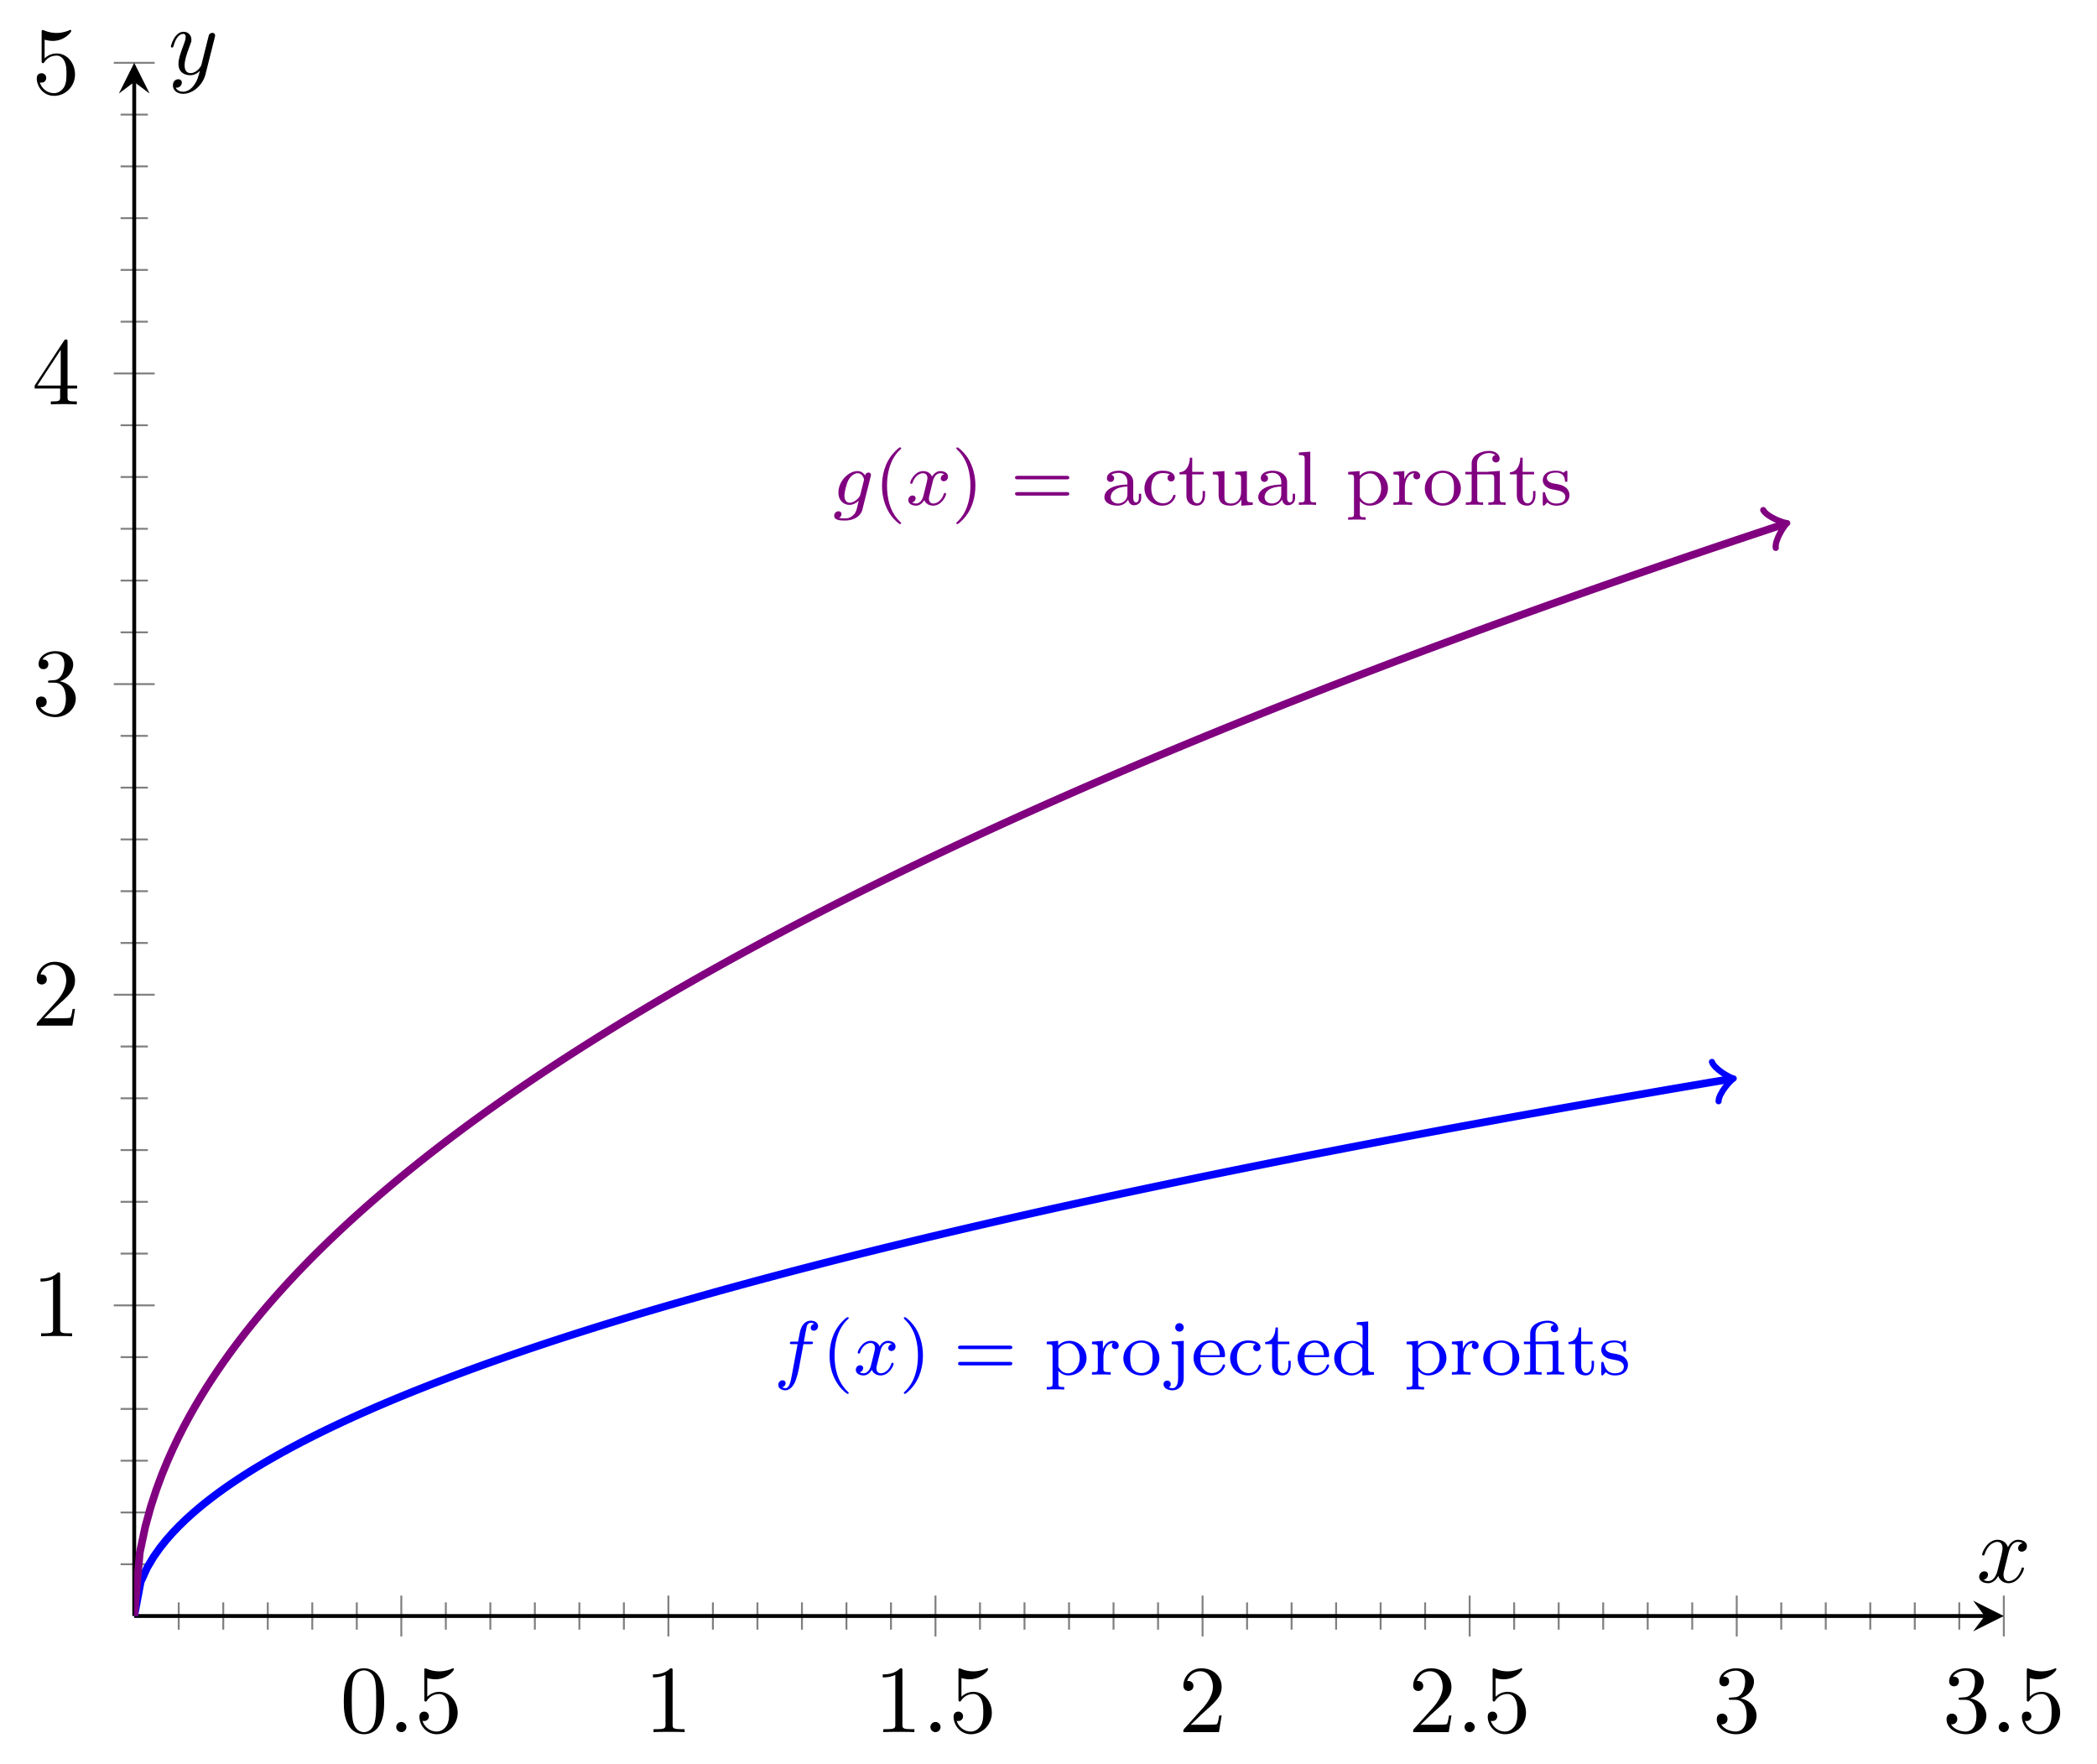 <?xml version="1.0" encoding="UTF-8" standalone="no"?>
<!DOCTYPE svg PUBLIC "-//W3C//DTD SVG 1.1//EN" "http://www.w3.org/Graphics/SVG/1.1/DTD/svg11.dtd">
<svg xmlns="http://www.w3.org/2000/svg" xmlns:xlink="http://www.w3.org/1999/xlink" version="1.1" width="217.9pt" height="183.307pt" viewBox="0 0 217.9 183.307">
<g enable-background="new">
<path transform="matrix(1,0,0,-1,13.948,167.92)" stroke-width=".199" stroke-linecap="butt" stroke-miterlimit="10" stroke-linejoin="miter" fill="none" stroke="#808080" d="M 4.625 -1.417 L 4.625 1.417 M 9.251 -1.417 L 9.251 1.417 M 13.876 -1.417 L 13.876 1.417 M 18.502 -1.417 L 18.502 1.417 M 23.127 -1.417 L 23.127 1.417 M 32.378 -1.417 L 32.378 1.417 M 37.004 -1.417 L 37.004 1.417 M 41.629 -1.417 L 41.629 1.417 M 46.255 -1.417 L 46.255 1.417 M 50.88 -1.417 L 50.88 1.417 M 60.131 -1.417 L 60.131 1.417 M 64.756 -1.417 L 64.756 1.417 M 69.382 -1.417 L 69.382 1.417 M 74.007 -1.417 L 74.007 1.417 M 78.633 -1.417 L 78.633 1.417 M 87.884 -1.417 L 87.884 1.417 M 92.509 -1.417 L 92.509 1.417 M 97.135 -1.417 L 97.135 1.417 M 101.76 -1.417 L 101.76 1.417 M 106.385 -1.417 L 106.385 1.417 M 115.636 -1.417 L 115.636 1.417 M 120.262 -1.417 L 120.262 1.417 M 124.887 -1.417 L 124.887 1.417 M 129.513 -1.417 L 129.513 1.417 M 134.138 -1.417 L 134.138 1.417 M 143.389 -1.417 L 143.389 1.417 M 148.015 -1.417 L 148.015 1.417 M 152.64 -1.417 L 152.64 1.417 M 157.265 -1.417 L 157.265 1.417 M 161.891 -1.417 L 161.891 1.417 M 171.142 -1.417 L 171.142 1.417 M 175.767 -1.417 L 175.767 1.417 M 180.393 -1.417 L 180.393 1.417 M 185.018 -1.417 L 185.018 1.417 M 189.644 -1.417 L 189.644 1.417 "/>
<path transform="matrix(1,0,0,-1,13.948,167.92)" stroke-width=".199" stroke-linecap="butt" stroke-miterlimit="10" stroke-linejoin="miter" fill="none" stroke="#808080" d="M 27.753 -2.126 L 27.753 2.126 M 55.505 -2.126 L 55.505 2.126 M 83.258 -2.126 L 83.258 2.126 M 111.011 -2.126 L 111.011 2.126 M 138.764 -2.126 L 138.764 2.126 M 166.516 -2.126 L 166.516 2.126 M 194.269 -2.126 L 194.269 2.126 "/>
<path transform="matrix(1,0,0,-1,13.948,167.92)" stroke-width=".199" stroke-linecap="butt" stroke-miterlimit="10" stroke-linejoin="miter" fill="none" stroke="#808080" d="M -1.418 5.38 L 1.418 5.38 M -1.418 10.759 L 1.418 10.759 M -1.418 16.139 L 1.418 16.139 M -1.418 21.519 L 1.418 21.519 M -1.418 26.899 L 1.418 26.899 M -1.418 37.658 L 1.418 37.658 M -1.418 43.038 L 1.418 43.038 M -1.418 48.418 L 1.418 48.418 M -1.418 53.797 L 1.418 53.797 M -1.418 59.177 L 1.418 59.177 M -1.418 69.936 L 1.418 69.936 M -1.418 75.316 L 1.418 75.316 M -1.418 80.696 L 1.418 80.696 M -1.418 86.076 L 1.418 86.076 M -1.418 91.455 L 1.418 91.455 M -1.418 102.215 L 1.418 102.215 M -1.418 107.595 L 1.418 107.595 M -1.418 112.974 L 1.418 112.974 M -1.418 118.354 L 1.418 118.354 M -1.418 123.734 L 1.418 123.734 M -1.418 134.493 L 1.418 134.493 M -1.418 139.873 L 1.418 139.873 M -1.418 145.253 L 1.418 145.253 M -1.418 150.632 L 1.418 150.632 M -1.418 156.012 L 1.418 156.012 "/>
<path transform="matrix(1,0,0,-1,13.948,167.92)" stroke-width=".199" stroke-linecap="butt" stroke-miterlimit="10" stroke-linejoin="miter" fill="none" stroke="#808080" d="M -2.126 32.278 L 2.126 32.278 M -2.126 64.557 L 2.126 64.557 M -2.126 96.835 L 2.126 96.835 M -2.126 129.113 L 2.126 129.113 M -2.126 161.392 L 2.126 161.392 "/>
<path transform="matrix(1,0,0,-1,13.948,167.92)" stroke-width=".399" stroke-linecap="butt" stroke-miterlimit="10" stroke-linejoin="miter" fill="none" stroke="#000000" d="M 0 0 L 192.277 0 "/>
<path transform="matrix(1,0,0,-1,206.225,167.92)" d="M 1.993 0 L -1.196 1.594 L 0 0 L -1.196 -1.594 "/>
<path transform="matrix(1,0,0,-1,13.948,167.92)" stroke-width=".399" stroke-linecap="butt" stroke-miterlimit="10" stroke-linejoin="miter" fill="none" stroke="#000000" d="M 0 0 L 0 159.399 "/>
<path transform="matrix(0,-1,-1,-0,13.948,8.521)" d="M 1.993 0 L -1.196 1.594 L 0 0 L -1.196 -1.594 "/>
<symbol id="font_0_1">
<path d="M .421 .342 C .421 .422 .416 .502 .381 .576 C .335 .672 .253 .688 .211 .688 C .151 .688 .078 .662 .037 .569 C .005 .5 0 .422 0 .342 C 0 .267 .004 .177 .045 .101 C .088 .02 .161 0 .21 0 C .264 0 .34 .021 .384 .116 C .416 .185 .421 .263 .421 .342 M .21 .022 C .171 .022 .112 .047 .094 .143 C .083 .203 .083 .295 .083 .354 C .083 .418 .083 .484 .091 .538 C .11 .657 .185 .666 .21 .666 C .243 .666 .309 .648 .328 .549 C .338 .493 .338 .417 .338 .354 C .338 .279 .338 .211 .327 .147 C .312 .052 .255 .022 .21 .022 Z "/>
</symbol>
<use xlink:href="#font_0_1" transform="matrix(9.963,0,0,-9.963,35.724,180.205)"/>
<symbol id="font_1_1">
<path d="M .106 .053 C .106 .082 .082 .106 .053 .106 C .024 .106 0 .082 0 .053 C 0 .024 .024 0 .053 0 C .082 0 .106 .024 .106 .053 Z "/>
</symbol>
<use xlink:href="#font_1_1" transform="matrix(9.963,0,0,-9.963,41.173,179.986)"/>
<symbol id="font_0_6">
<path d="M .399 .223 C .399 .342 .317 .442 .209 .442 C .161 .442 .118 .426 .082 .391 L .082 .586 C .102 .58 .135 .573 .167 .573 C .29 .573 .36 .664 .36 .677 C .36 .683 .357 .688 .35 .688 C .349 .688 .347 .688 .342 .685 C .322 .676 .273 .656 .206 .656 C .166 .656 .12 .663 .073 .684 C .065 .687 .063 .687 .061 .687 C .051 .687 .051 .679 .051 .663 L .051 .367 C .051 .349 .051 .341 .065 .341 C .072 .341 .074 .344 .078 .35 C .089 .366 .126 .42 .207 .42 C .259 .42 .284 .374 .292 .356 C .308 .319 .31 .28 .31 .23 C .31 .195 .31 .135 .286 .093 C .262 .054 .225 .028 .179 .028 C .106 .028 .049 .081 .032 .14 C .035 .139 .038 .138 .049 .138 C .082 .138 .099 .163 .099 .187 C .099 .211 .082 .236 .049 .236 C .035 .236 0 .229 0 .183 C 0 .097 .069 0 .181 0 C .297 0 .399 .096 .399 .223 Z "/>
</symbol>
<use xlink:href="#font_0_6" transform="matrix(9.963,0,0,-9.963,43.582,180.205)"/>
<symbol id="font_0_2">
<path d="M .205 .64 C .205 .664 .205 .666 .182 .666 C .12 .602 .032 .602 0 .602 L 0 .571 C .02 .571 .079 .571 .131 .597 L .131 .079 C .131 .043 .128 .031 .038 .031 L .006 .031 L .006 0 C .041 .003 .128 .003 .168 .003 C .208 .003 .295 .003 .33 0 L .33 .031 L .298 .031 C .208 .031 .205 .042 .205 .079 L .205 .64 Z "/>
</symbol>
<use xlink:href="#font_0_2" transform="matrix(9.963,0,0,-9.963,67.849,179.986)"/>
<use xlink:href="#font_0_2" transform="matrix(9.963,0,0,-9.963,91.727,179.986)"/>
<use xlink:href="#font_1_1" transform="matrix(9.963,0,0,-9.963,96.678,179.986)"/>
<use xlink:href="#font_0_6" transform="matrix(9.963,0,0,-9.963,99.087,180.205)"/>
<symbol id="font_0_3">
<path d="M .077 .077 L .183 .18 C .339 .318 .399 .372 .399 .472 C .399 .586 .309 .666 .187 .666 C .074 .666 0 .574 0 .485 C 0 .429 .05 .429 .053 .429 C .07 .429 .105 .441 .105 .482 C .105 .508 .087 .534 .052 .534 C .044 .534 .042 .534 .039 .533 C .062 .598 .116 .635 .174 .635 C .265 .635 .308 .554 .308 .472 C .308 .392 .258 .313 .203 .251 L .011 .037 C 0 .026 0 .024 0 0 L .371 0 L .399 .174 L .374 .174 C .369 .144 .362 .1 .352 .085 C .345 .077 .279 .077 .257 .077 L .077 .077 Z "/>
</symbol>
<use xlink:href="#font_0_3" transform="matrix(9.963,0,0,-9.963,122.965,179.986)"/>
<use xlink:href="#font_0_3" transform="matrix(9.963,0,0,-9.963,146.843,179.986)"/>
<use xlink:href="#font_1_1" transform="matrix(9.963,0,0,-9.963,152.183,179.986)"/>
<use xlink:href="#font_0_6" transform="matrix(9.963,0,0,-9.963,154.591,180.205)"/>
<symbol id="font_0_4">
<path d="M .248 .374 C .33 .401 .388 .471 .388 .55 C .388 .632 .3 .688 .204 .688 C .103 .688 .027 .628 .027 .552 C .027 .519 .049 .5 .078 .5 C .109 .5 .129 .522 .129 .551 C .129 .601 .082 .601 .067 .601 C .098 .65 .164 .663 .2 .663 C .241 .663 .296 .641 .296 .551 C .296 .539 .294 .481 .268 .437 C .238 .389 .204 .386 .179 .385 C .171 .384 .147 .382 .14 .382 C .132 .381 .125 .38 .125 .37 C .125 .359 .132 .359 .149 .359 L .193 .359 C .275 .359 .312 .291 .312 .193 C .312 .057 .243 .028 .199 .028 C .156 .028 .081 .045 .046 .104 C .081 .099 .112 .121 .112 .159 C .112 .195 .085 .215 .056 .215 C .032 .215 0 .201 0 .157 C 0 .066 .093 0 .202 0 C .324 0 .415 .091 .415 .193 C .415 .275 .352 .353 .248 .374 Z "/>
</symbol>
<use xlink:href="#font_0_4" transform="matrix(9.963,0,0,-9.963,178.389,180.205)"/>
<use xlink:href="#font_0_4" transform="matrix(9.963,0,0,-9.963,202.267,180.205)"/>
<use xlink:href="#font_1_1" transform="matrix(9.963,0,0,-9.963,207.688,179.986)"/>
<use xlink:href="#font_0_6" transform="matrix(9.963,0,0,-9.963,210.096,180.205)"/>
<use xlink:href="#font_0_2" transform="matrix(9.963,0,0,-9.963,4.208,138.853)"/>
<use xlink:href="#font_0_3" transform="matrix(9.963,0,0,-9.963,3.819,106.575)"/>
<use xlink:href="#font_0_4" transform="matrix(9.963,0,0,-9.963,3.739,74.516)"/>
<symbol id="font_0_5">
<path d="M .266 .165 L .266 .078 C .266 .042 .264 .031 .19 .031 L .169 .031 L .169 0 C .21 .003 .262 .003 .304 .003 C .346 .003 .399 .003 .44 0 L .44 .031 L .419 .031 C .345 .031 .343 .042 .343 .078 L .343 .165 L .443 .165 L .443 .196 L .343 .196 L .343 .651 C .343 .671 .343 .677 .327 .677 C .318 .677 .315 .677 .307 .665 L 0 .196 L 0 .165 L .266 .165 M .272 .196 L .028 .196 L .272 .569 L .272 .196 Z "/>
</symbol>
<use xlink:href="#font_0_5" transform="matrix(9.963,0,0,-9.963,3.6,42.019)"/>
<use xlink:href="#font_0_6" transform="matrix(9.963,0,0,-9.963,3.819,9.96)"/>
<clipPath id="cp2">
<path transform="matrix(1,0,0,-1,13.948,167.92)" d="M 0 0 L 194.269 0 L 194.269 161.392 L 0 161.392 Z "/>
</clipPath>
<g clip-path="url(#cp2)">
<path transform="matrix(1,0,0,-1,13.948,167.92)" stroke-width=".797" stroke-linecap="butt" stroke-miterlimit="10" stroke-linejoin="miter" fill="none" stroke="#0000ff" d="M 0 0 L .669 3.543 L 1.337 5.01 L 2.006 6.137 L 2.675 7.086 L 3.344 7.922 L 4.012 8.678 L 4.681 9.374 L 5.35 10.021 L 6.019 10.629 L 6.687 11.204 L 7.356 11.751 L 8.025 12.273 L 8.694 12.774 L 9.362 13.257 L 10.031 13.722 L 10.7 14.172 L 11.369 14.608 L 12.037 15.032 L 12.706 15.444 L 13.375 15.845 L 14.044 16.236 L 14.712 16.618 L 15.381 16.992 L 16.05 17.357 L 16.718 17.715 L 17.387 18.066 L 18.056 18.41 L 18.725 18.748 L 19.393 19.08 L 20.062 19.406 L 20.731 19.727 L 21.4 20.042 L 22.068 20.353 L 22.737 20.659 L 23.406 20.961 L 24.075 21.258 L 24.743 21.551 L 25.412 21.841 L 26.081 22.126 L 26.75 22.408 L 27.418 22.686 L 28.087 22.961 L 28.756 23.233 L 29.425 23.502 L 30.093 23.767 L 30.762 24.03 L 31.431 24.29 L 32.1 24.547 L 32.768 24.801 L 33.437 25.053 L 34.106 25.302 L 34.774 25.549 L 35.443 25.793 L 36.112 26.036 L 36.781 26.276 L 37.449 26.513 L 38.118 26.749 L 38.787 26.983 L 39.456 27.214 L 40.124 27.444 L 40.793 27.672 L 41.462 27.898 L 42.131 28.122 L 42.799 28.344 L 43.468 28.565 L 44.137 28.784 L 44.806 29.001 L 45.474 29.216 L 46.143 29.43 L 46.812 29.643 L 47.481 29.854 L 48.149 30.063 L 48.818 30.271 L 49.487 30.478 L 50.156 30.683 L 50.824 30.887 L 51.493 31.09 L 52.162 31.291 L 52.83 31.491 L 53.499 31.69 L 54.168 31.887 L 54.837 32.083 L 55.505 32.278 L 56.174 32.472 L 56.843 32.664 L 57.512 32.856 L 58.18 33.046 L 58.849 33.236 L 59.518 33.424 L 60.187 33.611 L 60.855 33.798 L 61.524 33.983 L 62.193 34.167 L 62.862 34.35 L 63.53 34.532 L 64.199 34.714 L 64.868 34.894 L 65.537 35.073 L 66.205 35.252 L 66.874 35.43 L 67.543 35.606 L 68.212 35.782 L 68.88 35.957 L 69.549 36.131 L 70.218 36.304 L 70.886 36.477 L 71.555 36.649 L 72.224 36.819 L 72.893 36.99 L 73.561 37.159 L 74.23 37.327 L 74.899 37.495 L 75.568 37.662 L 76.236 37.828 L 76.905 37.994 L 77.574 38.159 L 78.243 38.323 L 78.911 38.486 L 79.58 38.649 L 80.249 38.811 L 80.918 38.972 L 81.586 39.133 L 82.255 39.293 L 82.924 39.453 L 83.593 39.611 L 84.261 39.77 L 84.93 39.927 L 85.599 40.084 L 86.267 40.24 L 86.936 40.396 L 87.605 40.551 L 88.274 40.705 L 88.942 40.859 L 89.611 41.013 L 90.28 41.165 L 90.949 41.318 L 91.617 41.469 L 92.286 41.62 L 92.955 41.771 L 93.624 41.921 L 94.292 42.07 L 94.961 42.219 L 95.63 42.368 L 96.299 42.515 L 96.967 42.663 L 97.636 42.81 L 98.305 42.956 L 98.974 43.102 L 99.642 43.247 L 100.311 43.392 L 100.98 43.537 L 101.649 43.681 L 102.317 43.824 L 102.986 43.967 L 103.655 44.109 L 104.323 44.252 L 104.992 44.393 L 105.661 44.534 L 106.33 44.675 L 106.998 44.815 L 107.667 44.955 L 108.336 45.094 L 109.005 45.233 L 109.673 45.372 L 110.342 45.51 L 111.011 45.648 L 111.68 45.785 L 112.348 45.922 L 113.017 46.058 L 113.686 46.194 L 114.355 46.33 L 115.023 46.465 L 115.692 46.6 L 116.361 46.735 L 117.03 46.869 L 117.698 47.003 L 118.367 47.136 L 119.036 47.269 L 119.704 47.401 L 120.373 47.534 L 121.042 47.666 L 121.711 47.797 L 122.379 47.928 L 123.048 48.059 L 123.717 48.189 L 124.386 48.319 L 125.054 48.449 L 125.723 48.579 L 126.392 48.708 L 127.061 48.836 L 127.729 48.965 L 128.398 49.093 L 129.067 49.22 L 129.736 49.348 L 130.404 49.475 L 131.073 49.601 L 131.742 49.728 L 132.411 49.854 L 133.079 49.98 L 133.748 50.105 L 134.417 50.23 L 135.086 50.355 L 135.754 50.479 L 136.423 50.604 L 137.092 50.727 L 137.76 50.851 L 138.429 50.974 L 139.098 51.097 L 139.767 51.22 L 140.435 51.342 L 141.104 51.464 L 141.773 51.586 L 142.442 51.708 L 143.11 51.829 L 143.779 51.95 L 144.448 52.071 L 145.117 52.191 L 145.785 52.311 L 146.454 52.431 L 147.123 52.551 L 147.792 52.67 L 148.46 52.789 L 149.129 52.908 L 149.798 53.026 L 150.467 53.144 L 151.135 53.262 L 151.804 53.38 L 152.473 53.497 L 153.142 53.615 L 153.81 53.732 L 154.479 53.848 L 155.148 53.965 L 155.816 54.081 L 156.485 54.197 L 157.154 54.312 L 157.823 54.428 L 158.491 54.543 L 159.16 54.658 L 159.829 54.773 L 160.498 54.887 L 161.166 55.001 L 161.835 55.115 L 162.504 55.229 L 163.173 55.343 L 163.841 55.456 L 164.51 55.569 L 165.179 55.682 L 165.848 55.795 L 165.819 55.79 "/>
<path transform="matrix(.986,-.166,-.166,-.986,179.767,112.13)" stroke-width=".638" stroke-linecap="round" stroke-linejoin="round" fill="none" stroke="#0000ff" d="M -1.554 2.072 C -1.425 1.295 0 .13 .389 0 C 0 -.13 -1.425 -1.295 -1.554 -2.072 "/>
<symbol id="font_3_1">
<path d="M .328 .602 L .421 .602 C .441 .602 .453 .602 .453 .621 C .453 .635 .44 .635 .423 .635 L .334 .635 C .35 .725 .36 .782 .37 .827 C .374 .844 .377 .855 .392 .867 C .405 .878 .413 .88 .424 .88 C .439 .88 .455 .877 .468 .869 C .463 .867 .457 .864 .452 .861 C .435 .852 .423 .834 .423 .814 C .423 .791 .441 .777 .463 .777 C .492 .777 .519 .802 .519 .837 C .519 .884 .471 .908 .423 .908 C .389 .908 .326 .892 .294 .8 C .285 .777 .285 .775 .258 .635 L .183 .635 C .163 .635 .151 .635 .151 .616 C .151 .602 .164 .602 .181 .602 L .252 .602 L .18 .214 C .161 .113 .146 .028 .093 .028 C .09 .028 .069 .028 .05 .04 C .096 .051 .096 .093 .096 .094 C .096 .117 .078 .131 .056 .131 C .029 .131 0 .108 0 .07 C 0 .028 .043 0 .093 0 C .154 0 .196 .064 .209 .089 C .245 .155 .268 .28 .27 .29 L .328 .602 Z "/>
</symbol>
<use xlink:href="#font_3_1" transform="matrix(7.97,0,0,-7.97,80.871,144.468)" fill="#0000ff"/>
<symbol id="font_4_2">
<path d="M .23 0 C .238 0 .25 0 .25 .012 C .25 .016 .249 .017 .236 .03 C .099 .159 .065 .345 .065 .5 C .065 .788 .184 .923 .235 .969 C .249 .982 .25 .983 .25 .988 C .25 .993 .246 1 .236 1 C .22 1 .17 .949 .162 .94 C .028 .8 0 .62 0 .5 C 0 .276 .094 .096 .23 0 Z "/>
</symbol>
<use xlink:href="#font_4_2" transform="matrix(7.97,0,0,-7.97,86.201,144.835)" fill="#0000ff"/>
<symbol id="font_3_3">
<path d="M .469 .409 C .425 .398 .423 .359 .423 .355 C .423 .333 .44 .318 .462 .318 C .484 .318 .518 .335 .518 .378 C .518 .435 .455 .451 .418 .451 C .371 .451 .333 .418 .31 .379 C .288 .432 .236 .451 .195 .451 C .086 .451 .025 .326 .025 .298 C .025 .289 .032 .285 .04 .285 C .052 .285 .054 .29 .057 .302 C .08 .375 .14 .423 .192 .423 C .231 .423 .25 .395 .25 .359 C .25 .339 .238 .293 .23 .261 C .223 .232 .201 .143 .196 .124 C .182 .07 .146 .028 .101 .028 C .097 .028 .071 .028 .05 .042 C .096 .053 .096 .095 .096 .096 C .096 .119 .078 .133 .056 .133 C .029 .133 0 .11 0 .072 C 0 .026 .049 0 .1 0 C .153 0 .19 .04 .208 .072 C .23 .023 .276 0 .324 0 C .433 0 .493 .125 .493 .153 C .493 .163 .485 .166 .478 .166 C .466 .166 .464 .159 .461 .149 C .441 .082 .384 .028 .326 .028 C .293 .028 .269 .05 .269 .092 C .269 .112 .275 .135 .289 .191 C .296 .221 .318 .309 .323 .328 C .337 .38 .372 .423 .417 .423 C .422 .423 .448 .423 .469 .409 Z "/>
</symbol>
<use xlink:href="#font_3_3" transform="matrix(7.97,0,0,-7.97,88.928,142.922)" fill="#0000ff"/>
<symbol id="font_4_3">
<path d="M .249 .5 C .249 .595 .233 .709 .171 .827 C .122 .919 .031 1 .013 1 C .003 1 0 .993 0 .988 C 0 .984 0 .982 .012 .97 C .152 .837 .184 .654 .184 .5 C .184 .213 .065 .077 .014 .031 C .001 .018 0 .017 0 .012 C 0 .007 .003 0 .013 0 C .029 0 .079 .051 .087 .06 C .221 .2 .249 .38 .249 .5 Z "/>
</symbol>
<symbol id="font_4_4">
<path d="M .672 .212 C .687 .212 .707 .212 .707 .235 C .707 .258 .683 .258 .668 .258 L .039 .258 C .024 .258 0 .258 0 .235 C 0 .212 .02 .212 .035 .212 L .672 .212 M .668 0 C .683 0 .707 0 .707 .023 C .707 .046 .687 .046 .672 .046 L .035 .046 C .02 .046 0 .046 0 .023 C 0 0 .024 0 .039 0 L .668 0 Z "/>
</symbol>
<symbol id="font_4_c">
<path d="M .228 .033 C .164 .033 .152 .033 .152 .078 L .152 .243 C .199 .192 .25 .184 .282 .184 C .409 .184 .519 .282 .519 .41 C .519 .535 .418 .635 .297 .635 C .258 .635 .2 .625 .149 .573 L .149 .635 L 0 .624 L 0 .591 C .071 .591 .076 .585 .076 .543 L .076 .078 C .076 .033 .064 .033 0 .033 L 0 0 C .043 .003 .087 .003 .114 .003 C .143 .003 .185 .003 .228 0 L .228 .033 M .152 .527 C .175 .567 .225 .604 .288 .604 C .365 .604 .43 .519 .43 .41 C .43 .295 .358 .212 .277 .212 C .242 .212 .196 .227 .164 .277 C .152 .294 .152 .295 .152 .314 L .152 .527 Z "/>
</symbol>
<symbol id="font_4_d">
<path d="M .149 .228 C .149 .303 .18 .411 .276 .413 C .27 .409 .26 .401 .26 .378 C .26 .347 .284 .333 .304 .333 C .328 .333 .349 .349 .349 .378 C .349 .413 .317 .441 .273 .441 C .208 .441 .164 .392 .143 .336 L .142 .336 L .142 .441 L 0 .43 L 0 .397 C .068 .397 .076 .39 .076 .341 L .076 .078 C .076 .033 .064 .033 0 .033 L 0 0 C .039 .003 .094 .003 .118 .003 C .177 .003 .179 .003 .244 0 L .244 .033 L .224 .033 C .151 .033 .149 .044 .149 .08 L .149 .228 Z "/>
</symbol>
<symbol id="font_4_b">
<path d="M .47 .223 C .47 .348 .367 .456 .235 .456 C .103 .456 0 .348 0 .223 C 0 .098 .107 0 .235 0 C .364 0 .47 .098 .47 .223 M .235 .031 C .181 .031 .139 .057 .117 .092 C .092 .133 .089 .182 .089 .232 C .089 .27 .089 .33 .12 .373 C .146 .408 .188 .428 .235 .428 C .287 .428 .33 .403 .353 .368 C .38 .326 .381 .272 .381 .232 C .381 .186 .379 .131 .351 .089 C .324 .049 .279 .031 .235 .031 Z "/>
</symbol>
<symbol id="font_4_9">
<path d="M .263 .82 C .263 .851 .238 .876 .207 .876 C .177 .876 .152 .852 .152 .821 C .152 .787 .179 .765 .207 .765 C .24 .765 .263 .792 .263 .82 M .106 .634 L .106 .601 C .181 .601 .19 .594 .19 .545 L .19 .156 C .19 .129 .186 .028 .117 .028 C .102 .028 .08 .032 .067 .037 C .073 .039 .094 .052 .094 .08 C .094 .107 .075 .127 .047 .127 C .022 .127 0 .11 0 .079 C 0 .028 .056 0 .118 0 C .198 0 .263 .064 .263 .158 L .263 .645 L .106 .634 Z "/>
</symbol>
<symbol id="font_4_8">
<path d="M .383 .238 C .405 .238 .411 .238 .411 .261 C .411 .35 .362 .456 .221 .456 C .097 .456 0 .353 0 .229 C 0 .1 .108 0 .234 0 C .361 0 .411 .107 .411 .13 C .411 .134 .408 .144 .395 .144 C .384 .144 .382 .137 .38 .131 C .344 .034 .258 .031 .24 .031 C .195 .031 .149 .052 .119 .098 C .089 .144 .089 .208 .089 .238 L .383 .238 M .09 .264 C .099 .404 .184 .428 .221 .428 C .338 .428 .342 .287 .343 .264 L .09 .264 Z "/>
</symbol>
<symbol id="font_4_6">
<path d="M .333 .407 C .305 .398 .301 .375 .301 .363 C .301 .336 .32 .316 .348 .316 C .374 .316 .395 .334 .395 .364 C .395 .426 .327 .456 .233 .456 C .094 .456 0 .345 0 .226 C 0 .099 .104 0 .23 0 C .371 0 .406 .118 .406 .13 C .406 .142 .393 .142 .39 .142 C .383 .142 .378 .141 .375 .131 C .368 .11 .34 .031 .24 .031 C .178 .031 .089 .079 .089 .227 C .089 .371 .163 .425 .236 .425 C .245 .425 .298 .425 .333 .407 Z "/>
</symbol>
<symbol id="font_4_f">
<path d="M .166 .408 L .315 .408 L .315 .441 L .166 .441 L .166 .625 L .135 .625 C .134 .534 .093 .439 0 .436 L 0 .408 L .09 .408 L .09 .135 C .09 .018 .18 0 .226 0 C .293 0 .333 .06 .333 .135 L .333 .191 L .302 .191 L .302 .137 C .302 .068 .271 .031 .233 .031 C .166 .031 .166 .117 .166 .133 L .166 .408 Z "/>
</symbol>
<symbol id="font_4_7">
<path d="M .294 .693 L .294 .66 C .362 .66 .37 .653 .37 .604 L .37 .393 C .335 .431 .288 .451 .236 .451 C .111 .451 0 .354 0 .225 C 0 .102 .1 0 .226 0 C .285 0 .334 .028 .367 .063 L .367 0 L .519 .01 L .519 .043 C .451 .043 .443 .05 .443 .099 L .443 .704 L .294 .693 M .367 .134 C .367 .116 .367 .112 .352 .092 C .324 .052 .278 .028 .231 .028 C .185 .028 .145 .052 .121 .089 C .094 .128 .089 .177 .089 .224 C .089 .282 .098 .323 .121 .358 C .145 .395 .19 .423 .241 .423 C .289 .423 .337 .399 .367 .347 L .367 .134 Z "/>
</symbol>
<symbol id="font_4_1">
<path d="M .318 .434 C .307 .433 .302 .433 .3 .432 C .298 .431 .296 .431 .282 .431 L .152 .431 L .152 .54 C .152 .639 .245 .676 .307 .676 C .337 .676 .367 .669 .392 .65 C .39 .65 .351 .642 .351 .601 C .351 .569 .377 .553 .399 .553 C .413 .553 .447 .562 .447 .603 C .447 .656 .395 .704 .31 .704 C .212 .704 .082 .655 .082 .541 L .082 .431 L 0 .431 L 0 .398 L .082 .398 L .082 .078 C .082 .033 .07 .033 .006 .033 L .006 0 C .045 .003 .101 .003 .118 .003 C .138 .003 .192 .003 .231 0 L .231 .033 C .167 .033 .155 .033 .155 .078 L .155 .398 L .327 .398 C .369 .398 .376 .386 .376 .344 L .376 .078 C .376 .033 .364 .033 .3 .033 L .3 0 C .339 .003 .395 .003 .412 .003 C .432 .003 .486 .003 .525 0 L .525 .033 C .461 .033 .449 .033 .449 .078 L .449 .443 L .318 .434 Z "/>
</symbol>
<symbol id="font_4_e">
<path d="M .321 .43 C .321 .446 .321 .456 .308 .456 C .303 .456 .3 .456 .284 .44 C .282 .439 .273 .43 .27 .43 C .269 .43 .267 .43 .261 .434 C .245 .445 .216 .456 .171 .456 C .031 .456 0 .38 0 .332 C 0 .282 .037 .253 .04 .25 C .08 .22 .103 .216 .17 .204 C .217 .195 .294 .181 .294 .113 C .294 .074 .268 .028 .176 .028 C .075 .028 .046 .106 .033 .159 C .029 .172 .028 .177 .016 .177 C 0 .177 0 .169 0 .15 L 0 .026 C 0 .01 0 0 .013 0 C .019 0 .02 .001 .038 .02 C .043 .025 .054 .038 .059 .043 C .104 .002 .151 0 .177 0 C .304 0 .348 .073 .348 .139 C .348 .187 .319 .257 .2 .279 C .192 .281 .136 .291 .132 .291 C .101 .298 .054 .319 .054 .359 C .054 .389 .076 .431 .171 .431 C .283 .431 .288 .349 .29 .321 C .291 .313 .298 .31 .305 .31 C .321 .31 .321 .317 .321 .336 L .321 .43 Z "/>
</symbol>
<use xlink:href="#font_4_3" transform="matrix(7.97,0,0,-7.97,93.918,144.835)" fill="#0000ff"/>
<use xlink:href="#font_4_4" transform="matrix(7.97,0,0,-7.97,99.553,141.878)" fill="#0000ff"/>
<use xlink:href="#font_4_c" transform="matrix(7.97,0,0,-7.97,108.766,144.388)" fill="#0000ff"/>
<use xlink:href="#font_4_d" transform="matrix(7.97,0,0,-7.97,113.469,142.842)" fill="#0000ff"/>
<use xlink:href="#font_4_b" transform="matrix(7.97,0,0,-7.97,116.729,142.922)" fill="#0000ff"/>
<use xlink:href="#font_4_9" transform="matrix(7.97,0,0,-7.97,120.905,144.468)" fill="#0000ff"/>
<use xlink:href="#font_4_8" transform="matrix(7.97,0,0,-7.97,124.021,142.922)" fill="#0000ff"/>
<use xlink:href="#font_4_6" transform="matrix(7.97,0,0,-7.97,127.823,142.922)" fill="#0000ff"/>
<use xlink:href="#font_4_f" transform="matrix(7.97,0,0,-7.97,131.465,142.922)" fill="#0000ff"/>
<use xlink:href="#font_4_8" transform="matrix(7.97,0,0,-7.97,134.837,142.922)" fill="#0000ff"/>
<use xlink:href="#font_4_7" transform="matrix(7.97,0,0,-7.97,138.638,142.922)" fill="#0000ff"/>
<use xlink:href="#font_4_c" transform="matrix(7.97,0,0,-7.97,146.162,144.388)" fill="#0000ff"/>
<use xlink:href="#font_4_d" transform="matrix(7.97,0,0,-7.97,150.865,142.842)" fill="#0000ff"/>
<use xlink:href="#font_4_b" transform="matrix(7.97,0,0,-7.97,154.124,142.922)" fill="#0000ff"/>
<use xlink:href="#font_4_1" transform="matrix(7.97,0,0,-7.97,158.349,142.842)" fill="#0000ff"/>
<use xlink:href="#font_4_f" transform="matrix(7.97,0,0,-7.97,162.979,142.922)" fill="#0000ff"/>
<use xlink:href="#font_4_e" transform="matrix(7.97,0,0,-7.97,166.39,142.922)" fill="#0000ff"/>
<path transform="matrix(1,0,0,-1,13.948,167.92)" stroke-width=".797" stroke-linecap="butt" stroke-miterlimit="10" stroke-linejoin="miter" fill="none" stroke="#800080" d="M 0 0 L .575 6.573 L 1.151 9.296 L 1.726 11.385 L 2.302 13.147 L 2.877 14.698 L 3.453 16.101 L 4.028 17.391 L 4.604 18.592 L 5.179 19.72 L 5.755 20.787 L 6.33 21.801 L 6.906 22.771 L 7.481 23.701 L 8.057 24.595 L 8.632 25.458 L 9.208 26.293 L 9.783 27.103 L 10.359 27.888 L 10.934 28.653 L 11.509 29.397 L 12.085 30.123 L 12.66 30.832 L 13.236 31.525 L 13.811 32.203 L 14.387 32.866 L 14.962 33.517 L 15.538 34.156 L 16.113 34.782 L 16.689 35.398 L 17.264 36.003 L 17.84 36.598 L 18.415 37.184 L 18.991 37.76 L 19.566 38.328 L 20.142 38.888 L 20.717 39.439 L 21.293 39.983 L 21.868 40.52 L 22.444 41.05 L 23.019 41.573 L 23.594 42.089 L 24.17 42.599 L 24.745 43.104 L 25.321 43.602 L 25.896 44.095 L 26.472 44.582 L 27.047 45.064 L 27.623 45.541 L 28.198 46.013 L 28.774 46.48 L 29.349 46.942 L 29.925 47.4 L 30.5 47.854 L 31.076 48.303 L 31.651 48.748 L 32.227 49.19 L 32.802 49.627 L 33.378 50.06 L 33.953 50.49 L 34.528 50.916 L 35.104 51.339 L 35.679 51.758 L 36.255 52.174 L 36.83 52.586 L 37.406 52.995 L 37.981 53.401 L 38.557 53.804 L 39.132 54.204 L 39.708 54.602 L 40.283 54.996 L 40.859 55.387 L 41.434 55.776 L 42.01 56.162 L 42.585 56.545 L 43.161 56.926 L 43.736 57.304 L 44.312 57.68 L 44.887 58.053 L 45.462 58.424 L 46.038 58.793 L 46.613 59.159 L 47.189 59.523 L 47.764 59.885 L 48.34 60.245 L 48.915 60.602 L 49.491 60.958 L 50.066 61.311 L 50.642 61.663 L 51.217 62.012 L 51.793 62.359 L 52.368 62.705 L 52.944 63.048 L 53.519 63.39 L 54.095 63.73 L 54.67 64.068 L 55.246 64.404 L 55.821 64.739 L 56.396 65.072 L 56.972 65.403 L 57.547 65.732 L 58.123 66.06 L 58.698 66.387 L 59.274 66.711 L 59.849 67.034 L 60.425 67.356 L 61 67.676 L 61.576 67.994 L 62.151 68.311 L 62.727 68.627 L 63.302 68.941 L 63.878 69.253 L 64.453 69.565 L 65.029 69.875 L 65.604 70.183 L 66.18 70.49 L 66.755 70.796 L 67.331 71.101 L 67.906 71.404 L 68.481 71.706 L 69.057 72.006 L 69.632 72.306 L 70.208 72.604 L 70.783 72.901 L 71.359 73.197 L 71.934 73.491 L 72.51 73.785 L 73.085 74.077 L 73.661 74.368 L 74.236 74.658 L 74.812 74.947 L 75.387 75.234 L 75.963 75.521 L 76.538 75.806 L 77.114 76.091 L 77.689 76.374 L 78.265 76.657 L 78.84 76.938 L 79.415 77.218 L 79.991 77.497 L 80.566 77.776 L 81.142 78.053 L 81.717 78.329 L 82.293 78.605 L 82.868 78.879 L 83.444 79.152 L 84.019 79.425 L 84.595 79.696 L 85.17 79.967 L 85.746 80.237 L 86.321 80.506 L 86.897 80.773 L 87.472 81.04 L 88.048 81.307 L 88.623 81.572 L 89.199 81.836 L 89.774 82.1 L 90.349 82.363 L 90.925 82.624 L 91.5 82.886 L 92.076 83.146 L 92.651 83.405 L 93.227 83.664 L 93.802 83.922 L 94.378 84.179 L 94.953 84.435 L 95.529 84.69 L 96.104 84.945 L 96.68 85.199 L 97.255 85.452 L 97.831 85.705 L 98.406 85.956 L 98.982 86.207 L 99.557 86.458 L 100.133 86.707 L 100.708 86.956 L 101.284 87.204 L 101.859 87.451 L 102.434 87.698 L 103.01 87.944 L 103.585 88.189 L 104.161 88.434 L 104.736 88.678 L 105.312 88.921 L 105.887 89.164 L 106.463 89.406 L 107.038 89.647 L 107.614 89.888 L 108.189 90.128 L 108.765 90.367 L 109.34 90.606 L 109.916 90.844 L 110.491 91.082 L 111.067 91.319 L 111.642 91.555 L 112.218 91.79 L 112.793 92.025 L 113.368 92.26 L 113.944 92.494 L 114.519 92.727 L 115.095 92.96 L 115.67 93.192 L 116.246 93.423 L 116.821 93.654 L 117.397 93.885 L 117.972 94.115 L 118.548 94.344 L 119.123 94.573 L 119.699 94.801 L 120.274 95.028 L 120.85 95.255 L 121.425 95.482 L 122.001 95.708 L 122.576 95.933 L 123.152 96.158 L 123.727 96.383 L 124.302 96.607 L 124.878 96.83 L 125.453 97.053 L 126.029 97.275 L 126.604 97.497 L 127.18 97.718 L 127.755 97.939 L 128.331 98.16 L 128.906 98.379 L 129.482 98.599 L 130.057 98.818 L 130.633 99.036 L 131.208 99.254 L 131.784 99.471 L 132.359 99.688 L 132.935 99.905 L 133.51 100.121 L 134.086 100.336 L 134.661 100.551 L 135.237 100.766 L 135.812 100.98 L 136.387 101.194 L 136.963 101.407 L 137.538 101.62 L 138.114 101.832 L 138.689 102.044 L 139.265 102.257 L 139.84 102.468 L 140.416 102.679 L 140.991 102.889 L 141.567 103.099 L 142.142 103.308 L 142.718 103.517 L 143.293 103.726 L 143.869 103.934 L 144.444 104.141 L 145.02 104.349 L 145.595 104.555 L 146.171 104.762 L 146.746 104.968 L 147.321 105.174 L 147.897 105.379 L 148.472 105.584 L 149.048 105.788 L 149.623 105.992 L 150.199 106.196 L 150.774 106.399 L 151.35 106.602 L 151.925 106.804 L 152.501 107.006 L 153.076 107.208 L 153.652 107.409 L 154.227 107.61 L 154.803 107.811 L 155.378 108.011 L 155.954 108.211 L 156.529 108.41 L 157.105 108.61 L 157.68 108.808 L 158.255 109.007 L 158.831 109.205 L 159.406 109.402 L 159.982 109.6 L 160.557 109.797 L 161.133 109.993 L 161.708 110.189 L 162.284 110.385 L 162.859 110.581 L 163.435 110.776 L 164.01 110.971 L 164.586 111.165 L 165.161 111.36 L 165.737 111.553 L 166.312 111.747 L 166.888 111.94 L 167.463 112.133 L 168.039 112.325 L 168.614 112.518 L 169.19 112.709 L 169.765 112.901 L 170.34 113.092 L 170.916 113.283 L 171.491 113.474 L 171.395 113.442 "/>
<path transform="matrix(.949,-.314,-.314,-.949,185.343,54.478)" stroke-width=".638" stroke-linecap="round" stroke-linejoin="round" fill="none" stroke="#800080" d="M -1.554 2.072 C -1.425 1.295 0 .13 .389 0 C 0 -.13 -1.425 -1.295 -1.554 -2.072 "/>
<symbol id="font_3_2">
<path d="M .475 .573 C .479 .588 .479 .594 .479 .595 C .479 .618 .46 .626 .447 .626 C .424 .626 .406 .608 .402 .587 C .394 .602 .364 .645 .304 .645 C .185 .645 .055 .512 .055 .366 C .055 .258 .126 .204 .2 .204 C .246 .204 .287 .229 .32 .258 L .298 .168 C .287 .126 .28 .097 .241 .064 C .199 .028 .161 .028 .136 .028 C .111 .028 .087 .029 .063 .034 C .085 .046 .095 .067 .095 .084 C .095 .108 .077 .121 .056 .121 C .031 .121 0 .101 0 .061 C 0 .004 .078 0 .138 0 C .28 0 .351 .076 .366 .137 L .475 .573 M .34 .336 C .333 .308 .311 .288 .29 .269 C .281 .262 .243 .232 .202 .232 C .162 .232 .133 .265 .133 .325 C .133 .367 .158 .476 .185 .527 C .217 .584 .264 .617 .304 .617 C .371 .617 .389 .543 .389 .534 L .386 .52 L .34 .336 Z "/>
</symbol>
<use xlink:href="#font_3_2" transform="matrix(7.97,0,0,-7.97,86.683,54.09)" fill="#800080"/>
<use xlink:href="#font_4_2" transform="matrix(7.97,0,0,-7.97,91.652,54.457)" fill="#800080"/>
<use xlink:href="#font_3_3" transform="matrix(7.97,0,0,-7.97,94.38,52.544)" fill="#800080"/>
<symbol id="font_4_5">
<path d="M .376 .308 C .376 .406 .281 .456 .19 .456 C .107 .456 .033 .424 .033 .358 C .033 .328 .054 .31 .08 .31 C .108 .31 .127 .33 .127 .357 C .127 .381 .112 .398 .09 .403 C .127 .428 .181 .428 .188 .428 C .244 .428 .3 .389 .3 .307 L .3 .276 C .242 .273 .175 .27 .105 .241 C .017 .203 0 .145 0 .112 C 0 .026 .101 0 .17 0 C .243 0 .288 .041 .31 .081 C .315 .043 .341 .005 .385 .005 C .395 .005 .48 .009 .48 .1 L .48 .155 L .449 .155 L .449 .1 C .449 .059 .434 .043 .413 .043 C .376 .043 .376 .089 .376 .1 L .376 .308 M .3 .151 C .3 .054 .218 .028 .178 .028 C .126 .028 .082 .063 .082 .111 C .082 .177 .144 .245 .3 .25 L .3 .151 Z "/>
</symbol>
<symbol id="font_4_10">
<path d="M .293 .44 L .293 .407 C .361 .407 .369 .4 .369 .351 L .369 .177 C .369 .091 .317 .028 .242 .028 C .156 .028 .152 .071 .152 .121 L .152 .451 L 0 .44 L 0 .407 C .076 .407 .076 .404 .076 .315 L .076 .165 C .076 .093 .076 0 .236 0 C .33 0 .366 .072 .371 .081 L .372 .081 L .372 0 L .521 .01 L .521 .043 C .453 .043 .445 .05 .445 .099 L .445 .451 L .293 .44 Z "/>
</symbol>
<symbol id="font_4_a">
<path d="M .149 .694 L 0 .683 L 0 .65 C .068 .65 .076 .643 .076 .594 L .076 .078 C .076 .033 .064 .033 0 .033 L 0 0 C .039 .003 .095 .003 .112 .003 C .132 .003 .186 .003 .225 0 L .225 .033 C .161 .033 .149 .033 .149 .078 L .149 .694 Z "/>
</symbol>
<use xlink:href="#font_4_3" transform="matrix(7.97,0,0,-7.97,99.369,54.457)" fill="#800080"/>
<use xlink:href="#font_4_4" transform="matrix(7.97,0,0,-7.97,105.474,51.5)" fill="#800080"/>
<use xlink:href="#font_4_5" transform="matrix(7.97,0,0,-7.97,114.759,52.544)" fill="#800080"/>
<use xlink:href="#font_4_6" transform="matrix(7.97,0,0,-7.97,118.92,52.544)" fill="#800080"/>
<use xlink:href="#font_4_f" transform="matrix(7.97,0,0,-7.97,122.562,52.544)" fill="#800080"/>
<use xlink:href="#font_4_10" transform="matrix(7.97,0,0,-7.97,126.021,52.544)" fill="#800080"/>
<use xlink:href="#font_4_5" transform="matrix(7.97,0,0,-7.97,130.747,52.544)" fill="#800080"/>
<use xlink:href="#font_4_a" transform="matrix(7.97,0,0,-7.97,134.964,52.464)" fill="#800080"/>
<use xlink:href="#font_4_c" transform="matrix(7.97,0,0,-7.97,140.088,54.01)" fill="#800080"/>
<use xlink:href="#font_4_d" transform="matrix(7.97,0,0,-7.97,144.791,52.464)" fill="#800080"/>
<use xlink:href="#font_4_b" transform="matrix(7.97,0,0,-7.97,148.051,52.544)" fill="#800080"/>
<use xlink:href="#font_4_1" transform="matrix(7.97,0,0,-7.97,152.267,52.464)" fill="#800080"/>
<use xlink:href="#font_4_f" transform="matrix(7.97,0,0,-7.97,156.897,52.544)" fill="#800080"/>
<use xlink:href="#font_4_e" transform="matrix(7.97,0,0,-7.97,160.309,52.544)" fill="#800080"/>
</g>
<symbol id="font_1_2">
<path d="M .305 .313 C .311 .339 .334 .431 .404 .431 C .409 .431 .433 .431 .454 .418 C .426 .413 .406 .388 .406 .364 C .406 .348 .417 .329 .444 .329 C .466 .329 .498 .347 .498 .387 C .498 .439 .439 .453 .405 .453 C .347 .453 .312 .4 .3 .377 C .275 .443 .221 .453 .192 .453 C .088 .453 .031 .324 .031 .299 C .031 .289 .041 .289 .043 .289 C .051 .289 .054 .291 .056 .3 C .09 .406 .156 .431 .19 .431 C .209 .431 .244 .422 .244 .364 C .244 .333 .227 .266 .19 .126 C .174 .064 .139 .022 .095 .022 C .089 .022 .066 .022 .045 .035 C .07 .04 .092 .061 .092 .089 C .092 .116 .07 .124 .055 .124 C .025 .124 0 .098 0 .066 C 0 .02 .05 0 .094 0 C .16 0 .196 .07 .199 .076 C .211 .039 .247 0 .307 0 C .41 0 .467 .129 .467 .154 C .467 .164 .458 .164 .455 .164 C .446 .164 .444 .16 .442 .153 C .409 .046 .341 .022 .309 .022 C .27 .022 .254 .054 .254 .088 C .254 .11 .26 .132 .271 .176 L .305 .313 Z "/>
</symbol>
<use xlink:href="#font_1_2" transform="matrix(9.963,0,0,-9.963,205.656,164.511)"/>
<symbol id="font_1_3">
<path d="M .457 .586 C .461 .6 .461 .602 .461 .609 C .461 .627 .447 .636 .432 .636 C .422 .636 .406 .63 .397 .615 C .395 .61 .387 .579 .383 .561 C .376 .535 .369 .508 .363 .481 L .318 .301 C .314 .286 .271 .216 .205 .216 C .154 .216 .143 .26 .143 .297 C .143 .343 .16 .405 .194 .493 C .21 .534 .214 .545 .214 .565 C .214 .61 .182 .647 .132 .647 C .037 .647 0 .502 0 .493 C 0 .483 .01 .483 .012 .483 C .022 .483 .023 .485 .028 .501 C .055 .595 .095 .625 .129 .625 C .137 .625 .154 .625 .154 .593 C .154 .568 .144 .542 .137 .523 C .097 .417 .079 .36 .079 .313 C .079 .224 .142 .194 .201 .194 C .24 .194 .274 .211 .302 .239 C .289 .187 .277 .138 .237 .085 C .211 .051 .173 .022 .127 .022 C .113 .022 .068 .025 .051 .064 C .067 .064 .08 .064 .094 .076 C .104 .085 .114 .098 .114 .117 C .114 .148 .087 .152 .077 .152 C .054 .152 .021 .136 .021 .087 C .021 .037 .065 0 .127 0 C .23 0 .333 .091 .361 .204 L .457 .586 Z "/>
</symbol>
<use xlink:href="#font_1_3" transform="matrix(9.963,0,0,-9.963,17.757,9.749)"/>
</g>
</svg>
